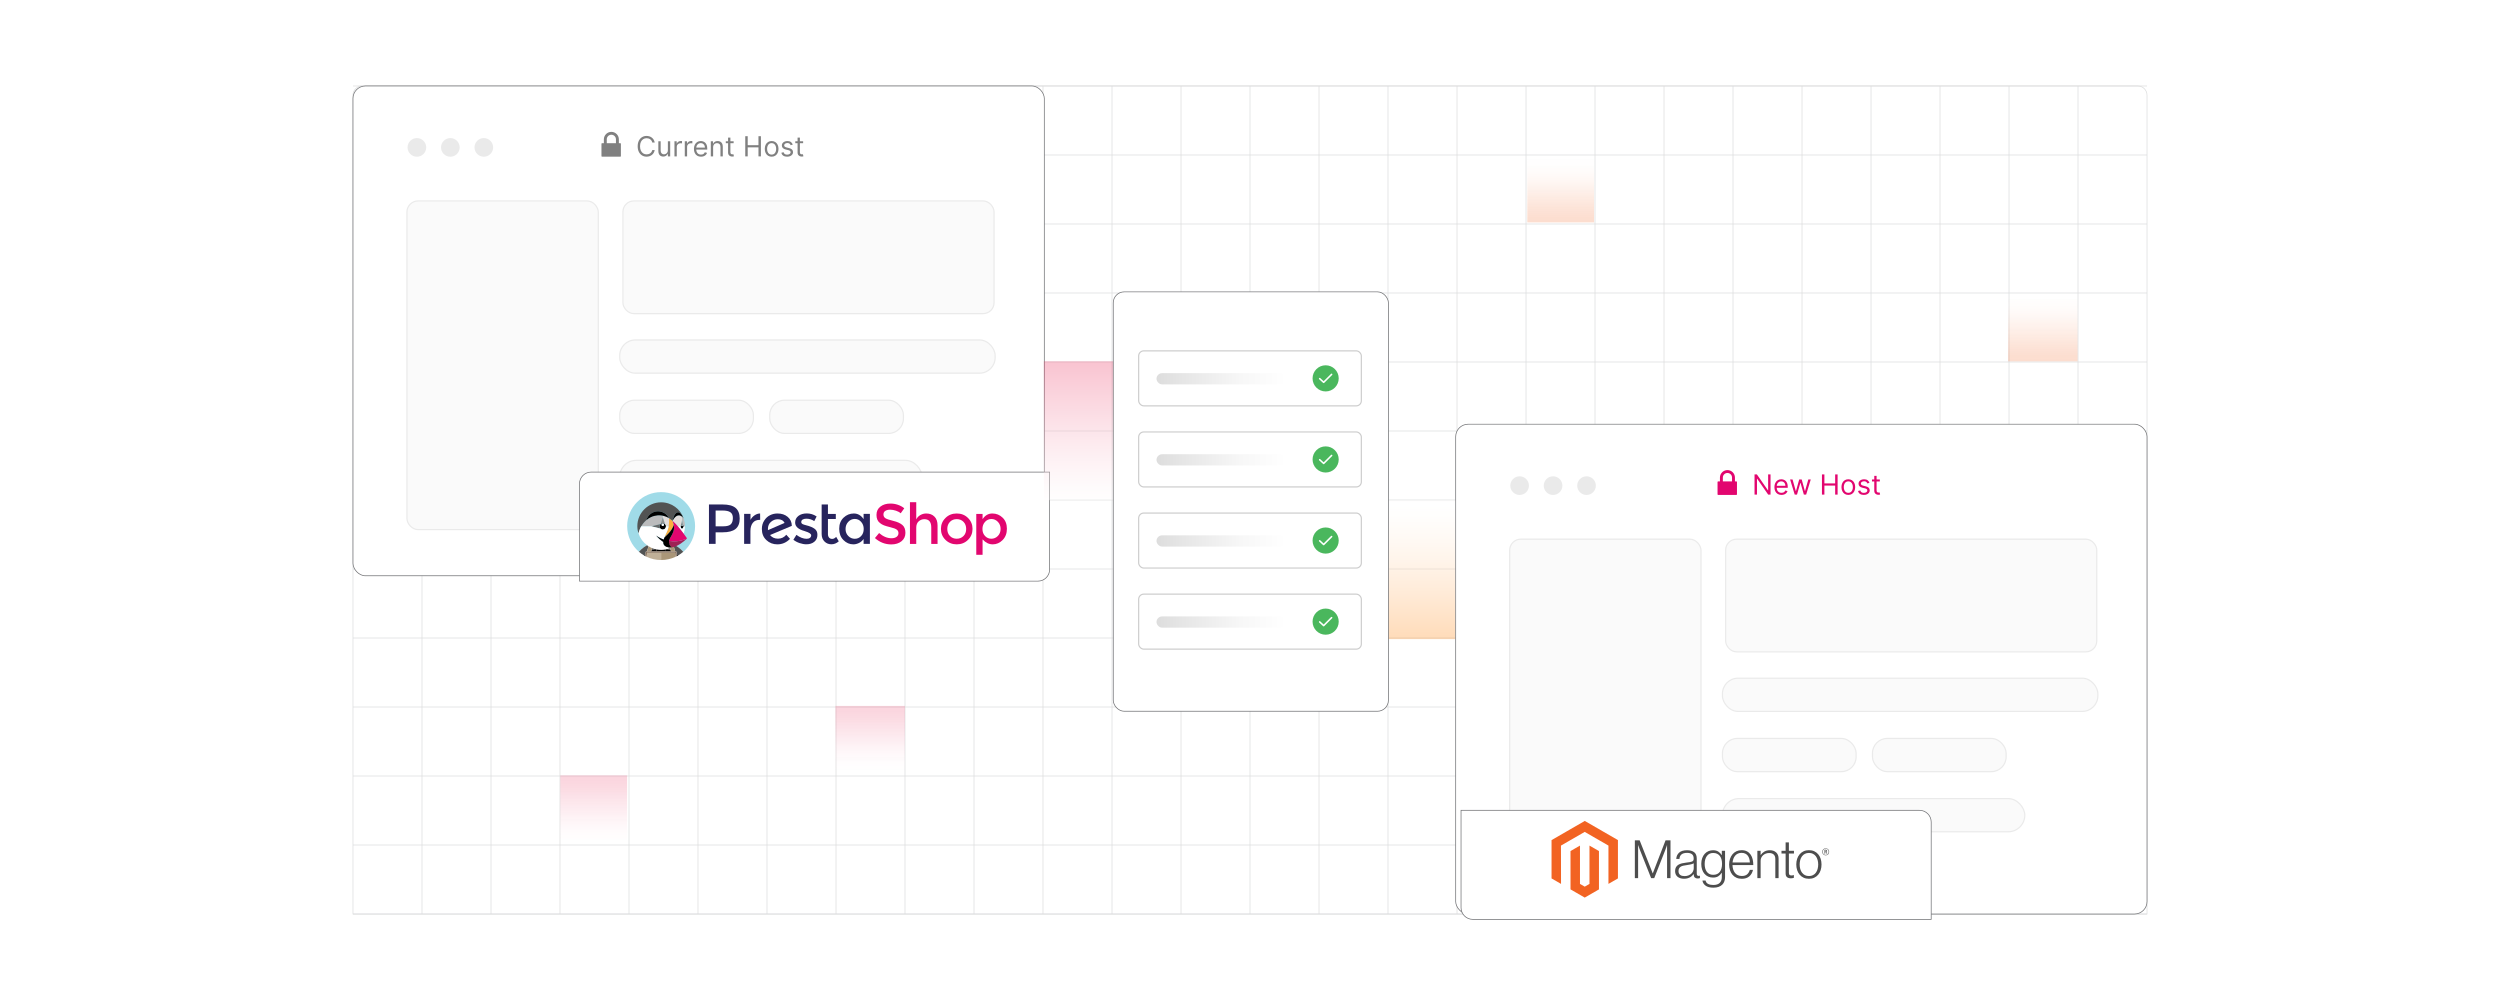 <?xml version="1.0" encoding="UTF-8"?><svg id="Layer_1" xmlns="http://www.w3.org/2000/svg" xmlns:xlink="http://www.w3.org/1999/xlink" viewBox="0 0 1000 400"><defs><filter id="drop-shadow-1" filterUnits="userSpaceOnUse"><feOffset dx="2.137" dy="2.137"/><feGaussianBlur result="blur" stdDeviation="2.137"/><feFlood flood-color="#333" flood-opacity=".07"/><feComposite in2="blur" operator="in"/><feComposite in="SourceGraphic"/></filter><filter id="drop-shadow-2" filterUnits="userSpaceOnUse"><feOffset dx="2.137" dy="2.137"/><feGaussianBlur result="blur-2" stdDeviation="2.137"/><feFlood flood-color="#333" flood-opacity=".07"/><feComposite in2="blur-2" operator="in"/><feComposite in="SourceGraphic"/></filter><linearGradient id="linear-gradient" x1="499.795" y1="255.651" x2="499.795" y2="144.528" gradientUnits="userSpaceOnUse"><stop offset="0" stop-color="#ff8b1b"/><stop offset=".075" stop-color="#ffa34a"/><stop offset=".184" stop-color="#ffc38a"/><stop offset=".284" stop-color="#ffddbc"/><stop offset=".37" stop-color="#ffefe0"/><stop offset=".441" stop-color="#fffaf6"/><stop offset=".485" stop-color="#fff"/><stop offset=".541" stop-color="#fdf3f5"/><stop offset=".641" stop-color="#fad4dd"/><stop offset=".773" stop-color="#f5a2b6"/><stop offset=".931" stop-color="#ee5d81"/><stop offset="1" stop-color="#eb3d68"/></linearGradient><linearGradient id="linear-gradient-2" x1="462.602" y1="151.509" x2="514.227" y2="151.509" gradientUnits="userSpaceOnUse"><stop offset="0" stop-color="#ddd"/><stop offset=".136" stop-color="#e3e3e3"/><stop offset=".652" stop-color="#f7f7f7"/><stop offset="1" stop-color="#fff"/></linearGradient><linearGradient id="linear-gradient-3" y1="183.946" y2="183.946" xlink:href="#linear-gradient-2"/><linearGradient id="linear-gradient-4" y1="216.382" y2="216.382" xlink:href="#linear-gradient-2"/><linearGradient id="linear-gradient-5" y1="248.819" y2="248.819" xlink:href="#linear-gradient-2"/><linearGradient id="linear-gradient-6" x1="237.481" y1="338.993" x2="237.481" y2="310.144" gradientUnits="userSpaceOnUse"><stop offset="0" stop-color="#fff" stop-opacity="0"/><stop offset=".211" stop-color="#f9c6d3" stop-opacity=".291"/><stop offset=".417" stop-color="#f495ac" stop-opacity=".544"/><stop offset=".605" stop-color="#f06f8f" stop-opacity=".741"/><stop offset=".771" stop-color="#ed5379" stop-opacity=".882"/><stop offset=".908" stop-color="#eb436c" stop-opacity=".969"/><stop offset="1" stop-color="#eb3d68"/></linearGradient><linearGradient id="linear-gradient-7" x1="348.07" y1="310.144" x2="348.07" y2="282.363" xlink:href="#linear-gradient-6"/><linearGradient id="linear-gradient-8" x1="624.275" y1="88.966" x2="624.275" y2="62.254" gradientUnits="userSpaceOnUse"><stop offset="0" stop-color="#f26322"/><stop offset=".09" stop-color="#f26728" stop-opacity=".97"/><stop offset=".225" stop-color="#f3743b" stop-opacity=".886"/><stop offset=".387" stop-color="#f58a59" stop-opacity=".748"/><stop offset=".571" stop-color="#f7a883" stop-opacity=".557"/><stop offset=".773" stop-color="#faceba" stop-opacity=".312"/><stop offset=".988" stop-color="#fefcfb" stop-opacity=".018"/><stop offset="1" stop-color="#fff" stop-opacity="0"/></linearGradient><linearGradient id="linear-gradient-9" x1="817.137" y1="144.528" x2="817.137" y2="116.747" xlink:href="#linear-gradient-8"/></defs><rect width="1000" height="400" fill="#fff" stroke-width="0"/><path d="M858.808,38.085v327.522H141.191V38.085c0-2.04,1.653-3.693,3.693-3.693h710.231c2.04,0,3.693,1.653,3.693,3.693Z" fill="none" stroke="#dbdcdd" stroke-miterlimit="10" stroke-width=".285"/><polyline points="858.808 365.608 831.203 365.608 803.61 365.608 776.005 365.608 748.411 365.608 720.806 365.608 693.201 365.608 665.607 365.608 638.002 365.608 610.409 365.608 582.804 365.608 555.199 365.608 527.605 365.608 500 365.608 472.406 365.608 444.801 365.608 417.196 365.608 389.603 365.608 361.998 365.608 334.404 365.608 306.799 365.608 279.194 365.608 251.6 365.608 223.995 365.608 196.402 365.608 168.797 365.608 141.191 365.608" fill="none" stroke="#dbdcdd" stroke-miterlimit="10" stroke-width=".285"/><line x1="141.195" y1="338.003" x2="858.808" y2="338.003" fill="none" stroke="#dbdcdd" stroke-miterlimit="10" stroke-width=".285"/><line x1="141.195" y1="310.403" x2="858.808" y2="310.403" fill="none" stroke="#dbdcdd" stroke-miterlimit="10" stroke-width=".285"/><line x1="141.195" y1="282.802" x2="858.808" y2="282.802" fill="none" stroke="#dbdcdd" stroke-miterlimit="10" stroke-width=".285"/><line x1="141.195" y1="255.202" x2="858.808" y2="255.202" fill="none" stroke="#dbdcdd" stroke-miterlimit="10" stroke-width=".285"/><line x1="141.195" y1="227.601" x2="858.808" y2="227.601" fill="none" stroke="#dbdcdd" stroke-miterlimit="10" stroke-width=".285"/><line x1="141.195" y1="200" x2="858.808" y2="200" fill="none" stroke="#dbdcdd" stroke-miterlimit="10" stroke-width=".285"/><line x1="141.195" y1="172.4" x2="858.808" y2="172.4" fill="none" stroke="#dbdcdd" stroke-miterlimit="10" stroke-width=".285"/><line x1="141.195" y1="144.799" x2="858.808" y2="144.799" fill="none" stroke="#dbdcdd" stroke-miterlimit="10" stroke-width=".285"/><line x1="141.195" y1="117.199" x2="858.808" y2="117.199" fill="none" stroke="#dbdcdd" stroke-miterlimit="10" stroke-width=".285"/><line x1="141.195" y1="89.598" x2="858.808" y2="89.598" fill="none" stroke="#dbdcdd" stroke-miterlimit="10" stroke-width=".285"/><line x1="141.195" y1="61.998" x2="858.808" y2="61.998" fill="none" stroke="#dbdcdd" stroke-miterlimit="10" stroke-width=".285"/><polyline points="858.808 34.393 831.203 34.393 803.61 34.393 776.005 34.393 748.411 34.393 720.806 34.393 693.201 34.393 665.607 34.393 638.002 34.393 610.409 34.393 582.804 34.393 555.199 34.393 527.605 34.393 500 34.393 472.406 34.393 444.801 34.393 417.196 34.393 389.603 34.393 361.998 34.393 334.404 34.393 306.799 34.393 279.194 34.393 251.6 34.393 223.995 34.393 196.402 34.393 168.797 34.393 141.191 34.393" fill="none" stroke="#dbdcdd" stroke-miterlimit="10" stroke-width=".285"/><polyline points="831.203 34.393 831.203 61.998 831.203 89.603 831.203 117.196 831.203 144.801 831.203 172.395 831.203 200 831.203 227.605 831.203 255.199 831.203 282.804 831.203 310.397 831.203 338.002 831.203 365.608" fill="none" stroke="#dbdcdd" stroke-miterlimit="10" stroke-width=".285"/><polyline points="803.61 34.393 803.61 61.998 803.61 89.603 803.61 117.196 803.61 144.801 803.61 172.395 803.61 200 803.61 227.605 803.61 255.199 803.61 282.804 803.61 310.397 803.61 338.002 803.61 365.608" fill="none" stroke="#dbdcdd" stroke-miterlimit="10" stroke-width=".285"/><polyline points="776.005 34.393 776.005 61.998 776.005 89.603 776.005 117.196 776.005 144.801 776.005 172.395 776.005 200 776.005 227.605 776.005 255.199 776.005 282.804 776.005 310.397 776.005 338.002 776.005 365.608" fill="none" stroke="#dbdcdd" stroke-miterlimit="10" stroke-width=".285"/><polyline points="748.411 34.393 748.411 61.998 748.411 89.603 748.411 117.196 748.411 144.801 748.411 172.395 748.411 200 748.411 227.605 748.411 255.199 748.411 282.804 748.411 310.397 748.411 338.002 748.411 365.608" fill="none" stroke="#dbdcdd" stroke-miterlimit="10" stroke-width=".285"/><polyline points="720.806 34.393 720.806 61.998 720.806 89.603 720.806 117.196 720.806 144.801 720.806 172.395 720.806 200 720.806 227.605 720.806 255.199 720.806 282.804 720.806 310.397 720.806 338.002 720.806 365.608" fill="none" stroke="#dbdcdd" stroke-miterlimit="10" stroke-width=".285"/><polyline points="693.201 34.393 693.201 61.998 693.201 89.603 693.201 117.196 693.201 144.801 693.201 172.395 693.201 200 693.201 227.605 693.201 255.199 693.201 282.804 693.201 310.397 693.201 338.002 693.201 365.608" fill="none" stroke="#dbdcdd" stroke-miterlimit="10" stroke-width=".285"/><polyline points="665.607 34.393 665.607 61.998 665.607 89.603 665.607 117.196 665.607 144.801 665.607 172.395 665.607 200 665.607 227.605 665.607 255.199 665.607 282.804 665.607 310.397 665.607 338.002 665.607 365.608" fill="none" stroke="#dbdcdd" stroke-miterlimit="10" stroke-width=".285"/><polyline points="638.002 34.393 638.002 61.998 638.002 89.603 638.002 117.196 638.002 144.801 638.002 172.395 638.002 200 638.002 227.605 638.002 255.199 638.002 282.804 638.002 310.397 638.002 338.002 638.002 365.608" fill="none" stroke="#dbdcdd" stroke-miterlimit="10" stroke-width=".285"/><polyline points="610.409 34.393 610.409 61.998 610.409 89.603 610.409 117.196 610.409 144.801 610.409 172.395 610.409 200 610.409 227.605 610.409 255.199 610.409 282.804 610.409 310.397 610.409 338.002 610.409 365.608" fill="none" stroke="#dbdcdd" stroke-miterlimit="10" stroke-width=".285"/><polyline points="582.804 34.393 582.804 61.998 582.804 89.603 582.804 117.196 582.804 144.801 582.804 172.395 582.804 200 582.804 227.605 582.804 255.199 582.804 282.804 582.804 310.397 582.804 338.002 582.804 365.608" fill="none" stroke="#dbdcdd" stroke-miterlimit="10" stroke-width=".285"/><polyline points="555.199 34.393 555.199 61.998 555.199 89.603 555.199 117.196 555.199 144.801 555.199 172.395 555.199 200 555.199 227.605 555.199 255.199 555.199 282.804 555.199 310.397 555.199 338.002 555.199 365.608" fill="none" stroke="#dbdcdd" stroke-miterlimit="10" stroke-width=".285"/><polyline points="527.605 34.393 527.605 61.998 527.605 89.603 527.605 117.196 527.605 144.801 527.605 172.395 527.605 200 527.605 227.605 527.605 255.199 527.605 282.804 527.605 310.397 527.605 338.002 527.605 365.608" fill="none" stroke="#dbdcdd" stroke-miterlimit="10" stroke-width=".285"/><polyline points="500 34.393 500 61.998 500 89.603 500 117.196 500 144.801 500 172.395 500 200 500 227.605 500 255.199 500 282.804 500 310.397 500 338.002 500 365.608" fill="none" stroke="#dbdcdd" stroke-miterlimit="10" stroke-width=".285"/><polyline points="472.406 34.393 472.406 61.998 472.406 89.603 472.406 117.196 472.406 144.801 472.406 172.395 472.406 200 472.406 227.605 472.406 255.199 472.406 282.804 472.406 310.397 472.406 338.002 472.406 365.608" fill="none" stroke="#dbdcdd" stroke-miterlimit="10" stroke-width=".285"/><polyline points="444.801 34.393 444.801 61.998 444.801 89.603 444.801 117.196 444.801 144.801 444.801 172.395 444.801 200 444.801 227.605 444.801 255.199 444.801 282.804 444.801 310.397 444.801 338.002 444.801 365.608" fill="none" stroke="#dbdcdd" stroke-miterlimit="10" stroke-width=".285"/><polyline points="417.196 34.393 417.196 61.998 417.196 89.603 417.196 117.196 417.196 144.801 417.196 172.395 417.196 200 417.196 227.605 417.196 255.199 417.196 282.804 417.196 310.397 417.196 338.002 417.196 365.608" fill="none" stroke="#dbdcdd" stroke-miterlimit="10" stroke-width=".285"/><polyline points="389.603 34.393 389.603 61.998 389.603 89.603 389.603 117.196 389.603 144.801 389.603 172.395 389.603 200 389.603 227.605 389.603 255.199 389.603 282.804 389.603 310.397 389.603 338.002 389.603 365.608" fill="none" stroke="#dbdcdd" stroke-miterlimit="10" stroke-width=".285"/><polyline points="361.998 34.393 361.998 61.998 361.998 89.603 361.998 117.196 361.998 144.801 361.998 172.395 361.998 200 361.998 227.605 361.998 255.199 361.998 282.804 361.998 310.397 361.998 338.002 361.998 365.608" fill="none" stroke="#dbdcdd" stroke-miterlimit="10" stroke-width=".285"/><polyline points="334.404 365.608 334.404 338.002 334.404 310.397 334.404 282.804 334.404 255.199 334.404 227.605 334.404 200 334.404 172.395 334.404 144.801 334.404 117.196 334.404 89.603 334.404 61.998 334.404 34.393" fill="none" stroke="#dbdcdd" stroke-miterlimit="10" stroke-width=".285"/><polyline points="306.799 34.393 306.799 61.998 306.799 89.603 306.799 117.196 306.799 144.801 306.799 172.395 306.799 200 306.799 227.605 306.799 255.199 306.799 282.804 306.799 310.397 306.799 338.002 306.799 365.608" fill="none" stroke="#dbdcdd" stroke-miterlimit="10" stroke-width=".285"/><polyline points="279.194 365.608 279.194 338.002 279.194 310.397 279.194 282.804 279.194 255.199 279.194 227.605 279.194 200 279.194 172.395 279.194 144.801 279.194 117.196 279.194 89.603 279.194 61.998 279.194 34.393" fill="none" stroke="#dbdcdd" stroke-miterlimit="10" stroke-width=".285"/><polyline points="251.6 34.393 251.6 61.998 251.6 89.603 251.6 117.196 251.6 144.801 251.6 172.395 251.6 200 251.6 227.605 251.6 255.199 251.6 282.804 251.6 310.397 251.6 338.002 251.6 365.608" fill="none" stroke="#dbdcdd" stroke-miterlimit="10" stroke-width=".285"/><polyline points="223.995 365.608 223.995 338.002 223.995 310.397 223.995 282.804 223.995 255.199 223.995 227.605 223.995 200 223.995 172.395 223.995 144.801 223.995 117.196 223.995 89.603 223.995 61.998 223.995 34.393" fill="none" stroke="#dbdcdd" stroke-miterlimit="10" stroke-width=".285"/><polyline points="196.402 365.608 196.402 338.002 196.402 310.397 196.402 282.804 196.402 255.199 196.402 227.605 196.402 200 196.402 172.395 196.402 144.801 196.402 117.196 196.402 89.603 196.402 61.998 196.402 34.393" fill="none" stroke="#dbdcdd" stroke-miterlimit="10" stroke-width=".285"/><polyline points="168.797 365.608 168.797 338.002 168.797 310.397 168.797 282.804 168.797 255.199 168.797 227.605 168.797 200 168.797 172.395 168.797 144.801 168.797 117.196 168.797 89.603 168.797 61.998 168.797 34.393" fill="none" stroke="#dbdcdd" stroke-miterlimit="10" stroke-width=".285"/><rect x="141.191" y="34.392" width="276.529" height="195.923" rx="4.982" ry="4.982" fill="#fff" stroke="#6d6e71" stroke-miterlimit="10" stroke-width=".285"/><circle cx="166.754" cy="58.961" r="3.73" fill="#eaeaea" stroke-width="0"/><circle cx="180.139" cy="58.961" r="3.73" fill="#eaeaea" stroke-width="0"/><circle cx="193.525" cy="58.961" r="3.73" fill="#eaeaea" stroke-width="0"/><rect x="162.776" y="80.374" width="76.535" height="131.472" rx="4.461" ry="4.461" fill="#fafafa" stroke="#eaeaea" stroke-miterlimit="10" stroke-width=".487"/><rect x="249.172" y="80.374" width="148.444" height="45.076" rx="4.368" ry="4.368" fill="#fafafa" stroke="#eaeaea" stroke-miterlimit="10" stroke-width=".487"/><rect x="247.892" y="135.988" width="150.162" height="13.281" rx="6.22" ry="6.22" fill="#fafafa" stroke="#eaeaea" stroke-miterlimit="10" stroke-width=".487"/><rect x="247.892" y="160.085" width="53.469" height="13.281" rx="5.923" ry="5.923" fill="#fafafa" stroke="#eaeaea" stroke-miterlimit="10" stroke-width=".487"/><rect x="307.898" y="160.085" width="53.469" height="13.281" rx="5.923" ry="5.923" fill="#fafafa" stroke="#eaeaea" stroke-miterlimit="10" stroke-width=".487"/><rect x="247.892" y="184.142" width="120.938" height="13.281" rx="6.64" ry="6.64" fill="#fafafa" stroke="#eaeaea" stroke-miterlimit="10" stroke-width=".487"/><path d="M248.123,57.273h-.577v-1.53c0-.825-.338-1.576-.881-2.119l-.001-.001c-.543-.543-1.294-.881-2.118-.881-.826,0-1.577.338-2.12.881v.001c-.543.543-.881,1.294-.881,2.119v1.53h-.724c-.129,0-.234.105-.234.234v4.936c0,.129.105.234.234.234h7.303c.129,0,.234-.105.234-.234v-4.936c0-.129-.105-.234-.234-.234ZM246.38,57.273h-3.67v-1.547c0-.504.206-.964.538-1.296.333-.332.792-.538,1.297-.538.504,0,.963.206,1.295.538h.001c.332.332.538.791.538,1.296v1.547Z" fill="gray" fill-rule="evenodd" stroke-width="0"/><path d="M261.881,57.001h-.978c-.058-.281-.158-.528-.302-.741-.143-.213-.316-.393-.52-.538-.204-.146-.429-.256-.676-.329-.247-.074-.505-.11-.773-.11-.489,0-.931.123-1.326.37-.396.247-.71.611-.942,1.092-.233.481-.349,1.071-.349,1.77s.116,1.289.349,1.77c.232.48.546.845.942,1.092.396.247.837.37,1.326.37.268,0,.526-.036.773-.11.247-.073.472-.183.676-.329.204-.145.377-.325.52-.54.144-.214.244-.46.302-.739h.978c-.074.413-.208.782-.402,1.108-.194.325-.436.603-.726.829-.289.228-.613.4-.972.519s-.742.178-1.149.178c-.689,0-1.301-.168-1.837-.505-.536-.336-.958-.815-1.266-1.435s-.461-1.356-.461-2.208.154-1.587.461-2.208c.308-.62.73-1.099,1.266-1.435.536-.337,1.148-.505,1.837-.505.408,0,.79.06,1.149.178s.683.291.972.519c.289.227.531.503.726.827.194.325.329.695.402,1.11Z" fill="gray" stroke-width="0"/><path d="M267.148,60.076v-3.58h.93v6.056h-.93v-1.025h-.063c-.142.308-.363.568-.663.783-.3.214-.678.321-1.135.321-.378,0-.715-.084-1.009-.251-.294-.166-.526-.419-.694-.757-.169-.338-.252-.764-.252-1.279v-3.848h.931v3.785c0,.441.124.793.373,1.057.248.263.565.394.952.394.231,0,.467-.059.708-.177.24-.118.443-.3.607-.544.164-.245.247-.557.247-.935Z" fill="gray" stroke-width="0"/><path d="M269.781,62.551v-6.056h.899v.915h.063c.11-.3.31-.543.599-.73s.615-.28.978-.28c.068,0,.154.002.256.004.102.003.18.007.232.012v.946c-.032-.008-.103-.021-.215-.037-.112-.018-.23-.025-.353-.025-.294,0-.557.06-.787.183-.23.123-.411.291-.544.505s-.199.458-.199.731v3.832h-.931Z" fill="gray" stroke-width="0"/><path d="M273.913,62.551v-6.056h.899v.915h.063c.11-.3.31-.543.599-.73s.615-.28.978-.28c.068,0,.154.002.256.004.102.003.18.007.232.012v.946c-.032-.008-.103-.021-.215-.037-.112-.018-.23-.025-.353-.025-.294,0-.557.06-.787.183-.23.123-.411.291-.544.505s-.199.458-.199.731v3.832h-.931Z" fill="gray" stroke-width="0"/><path d="M280.394,62.677c-.584,0-1.086-.129-1.508-.388-.422-.26-.746-.622-.974-1.089-.228-.466-.341-1.01-.341-1.63s.113-1.168.341-1.642c.228-.475.545-.846.954-1.112s.886-.4,1.433-.4c.315,0,.627.053.935.158.307.104.587.275.839.511.252.235.454.546.604.932.149.387.225.862.225,1.428v.395h-4.668v-.805h3.722c0-.342-.068-.646-.203-.915-.135-.268-.327-.479-.576-.635-.248-.154-.54-.232-.877-.232-.371,0-.69.092-.96.274s-.477.42-.621.711c-.144.292-.217.606-.217.939v.536c0,.458.08.845.239,1.161.159.317.38.558.664.722s.614.246.99.246c.244,0,.466-.034.664-.104.199-.069.37-.175.515-.315s.256-.315.335-.526l.899.253c-.095.305-.253.572-.477.802-.223.231-.499.409-.828.536-.329.128-.698.191-1.108.191Z" fill="gray" stroke-width="0"/><path d="M285.251,58.909v3.643h-.931v-6.056h.899v.946h.079c.142-.308.357-.556.647-.743.289-.188.662-.282,1.12-.282.41,0,.769.084,1.076.251s.546.419.717.757.256.764.256,1.279v3.848h-.93v-3.785c0-.476-.123-.847-.371-1.113s-.586-.4-1.017-.4c-.297,0-.562.065-.794.193-.233.129-.416.316-.55.564-.134.247-.201.547-.201.899Z" fill="gray" stroke-width="0"/><path d="M293.451,56.496v.788h-3.138v-.788h3.138ZM291.228,55.044h.93v5.772c0,.263.039.459.116.589.078.13.178.217.3.261.122.043.252.065.388.065.102,0,.186-.006.252-.018s.118-.021.158-.029l.19.836c-.064.023-.151.048-.264.072-.113.025-.256.038-.43.038-.263,0-.52-.057-.771-.17s-.459-.285-.623-.517c-.164-.231-.246-.522-.246-.875v-6.024Z" fill="gray" stroke-width="0"/><path d="M298.103,62.551v-8.074h.978v3.596h4.305v-3.596h.978v8.074h-.978v-3.611h-4.305v3.611h-.978Z" fill="gray" stroke-width="0"/><path d="M308.653,62.677c-.546,0-1.025-.13-1.437-.39-.411-.261-.732-.625-.962-1.093s-.345-1.015-.345-1.64c0-.631.115-1.182.345-1.652.23-.47.551-.836.962-1.096.412-.26.891-.391,1.437-.391.547,0,1.026.131,1.437.391.412.26.732.626.962,1.096.23.471.345,1.022.345,1.652,0,.625-.115,1.172-.345,1.64s-.55.832-.962,1.093c-.411.26-.89.39-1.437.39ZM308.653,61.841c.415,0,.757-.106,1.025-.319.268-.213.466-.492.595-.84.128-.347.193-.723.193-1.127,0-.405-.065-.782-.193-1.132-.129-.35-.327-.632-.595-.848-.269-.215-.61-.323-1.025-.323-.415,0-.757.108-1.025.323-.268.216-.467.498-.595.848-.129.35-.193.727-.193,1.132,0,.404.065.78.193,1.127.128.348.327.627.595.84s.61.319,1.025.319Z" fill="gray" stroke-width="0"/><path d="M317.106,57.852l-.836.236c-.053-.14-.129-.275-.231-.408-.102-.133-.239-.242-.412-.329s-.396-.13-.666-.13c-.371,0-.679.085-.924.254-.246.17-.369.385-.369.644,0,.231.084.414.252.548.168.135.431.246.789.336l.898.221c.541.131.945.332,1.21.601.266.27.398.616.398,1.039,0,.347-.1.657-.298.931s-.475.488-.83.646c-.355.157-.768.236-1.238.236-.618,0-1.129-.134-1.534-.402-.405-.268-.661-.659-.769-1.175l.883-.221c.084.326.244.57.479.733.235.163.543.244.924.244.434,0,.779-.092,1.035-.277.256-.185.385-.408.385-.668,0-.211-.074-.388-.221-.53-.147-.144-.373-.251-.678-.321l-1.009-.237c-.555-.131-.961-.335-1.22-.612s-.388-.625-.388-1.043c0-.342.096-.644.29-.907s.458-.469.792-.619c.335-.149.715-.225,1.141-.225.6,0,1.07.132,1.414.395.343.263.587.609.731,1.041Z" fill="gray" stroke-width="0"/><path d="M321.253,56.496v.788h-3.138v-.788h3.138ZM319.03,55.044h.93v5.772c0,.263.039.459.116.589.078.13.178.217.3.261.122.043.252.065.388.065.102,0,.186-.006.252-.018s.118-.021.158-.029l.19.836c-.064.023-.151.048-.264.072-.113.025-.256.038-.43.038-.263,0-.52-.057-.771-.17s-.459-.285-.623-.517c-.164-.231-.246-.522-.246-.875v-6.024Z" fill="gray" stroke-width="0"/><g filter="url(#drop-shadow-1)"><path d="M234.34,186.697h183.38v38.938c0,2.585-2.096,4.681-4.681,4.681h-183.38v-38.938c0-2.585,2.096-4.681,4.681-4.681Z" fill="#fff" stroke="#6d6e71" stroke-miterlimit="10" stroke-width=".285"/><path d="M305.052,209.915c-.024-.097-.024-.242-.024-.436,0-1.235.411-2.203,1.235-2.881.823-.702,1.719-1.041,2.711-1.041,1.307,0,2.227.484,2.736,1.477l-6.657,2.881ZM314.59,208.172c-.024-1.452-.557-2.639-1.646-3.558-1.089-.92-2.445-1.356-4.091-1.356-1.041,0-2.034.218-2.953.678-.944.46-1.719,1.162-2.348,2.155-.629.968-.944,2.082-.944,3.365,0,1.84.605,3.341,1.816,4.454,1.21,1.138,2.687,1.694,4.382,1.694,1.937,0,3.631-.726,5.059-2.203l-1.477-1.646c-.872,1.041-1.985,1.573-3.317,1.573-1.356,0-2.421-.484-3.195-1.452l8.739-3.68-.024-.024Z" fill="#27245d" stroke-width="0"/><path d="M299.702,203.984c-.702.484-1.259,1.089-1.646,1.84v-2.421h-2.542v12.007h2.518v-5.132c0-1.356.315-2.469.944-3.268.629-.823,1.573-1.21,2.808-1.21h.145l-.024-2.542c-.75,0-1.501.242-2.203.726" fill="#27245d" stroke-width="0"/><path d="M323.619,209.31c-.411-.266-.775-.484-1.138-.629s-.726-.29-1.089-.411c-.387-.121-.799-.242-1.307-.363-.484-.121-.872-.242-1.138-.387-.387-.17-.581-.46-.581-.847,0-.436.194-.775.557-.993.387-.218.872-.339,1.477-.339,1.138,0,2.203.315,3.171.968l.944-1.864c-1.235-.823-2.542-1.21-3.922-1.21s-2.518.339-3.365.993c-.872.678-1.307,1.549-1.307,2.663,0,1.573,1.259,2.711,3.752,3.389.048.024.145.048.266.097,1.598.484,2.397,1.017,2.397,1.622,0,.411-.17.75-.484.993-.339.266-.775.387-1.356.387-1.307,0-2.663-.533-4.067-1.573l-1.21,1.961c.726.581,1.549,1.017,2.493,1.331.944.315,1.84.484,2.711.484,1.283,0,2.348-.339,3.171-1.017.823-.678,1.235-1.598,1.235-2.736.024-1.138-.387-1.961-1.21-2.518" fill="#27245d" stroke-width="0"/><path d="M290.212,207.543c-.533.557-1.549.847-3.002.847h-3.099v-6.318h2.711c1.452,0,2.493.218,3.171.678s1.017,1.21,1.017,2.3c0,1.114-.266,1.937-.799,2.493M292.101,201.031c-1.089-.92-2.832-1.38-5.229-1.38h-5.423v15.759h2.663v-4.624h2.808c2.324,0,4.043-.436,5.156-1.331,1.114-.896,1.67-2.276,1.67-4.188,0-1.888-.557-3.317-1.646-4.236" fill="#27245d" stroke-width="0"/><path d="M330.76,213.425c-.533,0-.968-.17-1.259-.508s-.46-.799-.46-1.356v-6.1h3.147v-2.034h-3.147v-3.776h-2.518v11.813c0,1.259.387,2.276,1.138,3.002.75.75,1.67,1.114,2.76,1.114,1.065,0,2.058-.387,2.953-1.186l-1.041-1.791c-.508.557-1.041.823-1.573.823" fill="#27245d" stroke-width="0"/><path d="M342.308,212.288c-.702.726-1.525,1.089-2.518,1.089s-1.864-.363-2.59-1.089-1.114-1.646-1.114-2.808.363-2.106,1.089-2.881c.726-.775,1.573-1.162,2.59-1.162s1.864.387,2.542,1.162c.702.775,1.041,1.719,1.041,2.857,0,1.162-.339,2.106-1.041,2.832M343.3,205.51c-1.017-1.501-2.324-2.251-3.897-2.251s-2.953.557-4.115,1.67-1.743,2.59-1.743,4.454.557,3.365,1.694,4.503,2.445,1.719,3.97,1.719c.75,0,1.501-.194,2.251-.557s1.356-.896,1.84-1.598v1.961h2.518v-12.007h-2.518v2.106Z" fill="#27245d" stroke-width="0"/><path d="M383.267,212.264c-.726.726-1.622,1.089-2.711,1.089s-2.009-.363-2.711-1.089c-.726-.726-1.065-1.67-1.065-2.832s.363-2.106,1.065-2.832,1.622-1.089,2.711-1.089,2.009.363,2.711,1.089c.702.726,1.065,1.67,1.065,2.832s-.339,2.106-1.065,2.832M380.556,203.258c-1.816,0-3.317.605-4.503,1.791-1.21,1.186-1.816,2.663-1.816,4.382s.605,3.195,1.816,4.382,2.711,1.791,4.503,1.791,3.317-.605,4.503-1.791c1.21-1.186,1.816-2.663,1.816-4.382s-.605-3.195-1.816-4.382c-1.21-1.21-2.711-1.791-4.503-1.791" fill="#e2066f" stroke-width="0"/><path d="M396.993,212.264c-.726.726-1.598,1.089-2.59,1.089s-1.84-.363-2.518-1.089c-.702-.726-1.041-1.67-1.041-2.808s.339-2.082,1.041-2.857c.702-.75,1.549-1.138,2.542-1.138,1.017,0,1.864.387,2.59,1.138s1.089,1.719,1.089,2.857c-.024,1.162-.387,2.082-1.114,2.808M398.905,204.929c-1.138-1.114-2.518-1.67-4.115-1.67s-2.905.75-3.897,2.276v-2.106h-2.518v16.364h2.518v-6.173c1.21,1.331,2.566,1.985,4.067,1.985s2.832-.581,3.97-1.743c1.138-1.162,1.694-2.663,1.694-4.503s-.581-3.341-1.719-4.43" fill="#e2066f" stroke-width="0"/><path d="M368.355,203.258c-.847,0-1.622.218-2.348.629s-1.283.993-1.646,1.743v-6.899h-2.518v16.703h2.518v-6.488c0-1.114.315-1.961.968-2.542s1.404-.872,2.276-.872c1.84,0,2.76,1.114,2.76,3.317v6.585h2.518v-7.359c0-1.573-.411-2.76-1.259-3.583-.823-.823-1.912-1.235-3.268-1.235" fill="#e2066f" stroke-width="0"/><path d="M358.817,207.858c-.823-.702-2.034-1.259-3.655-1.646-1.622-.387-2.663-.75-3.171-1.089-.484-.339-.75-.823-.75-1.477,0-.629.242-1.114.75-1.428.484-.315,1.138-.484,1.912-.484s1.549.145,2.348.411c.799.266,1.428.605,1.888,1.041l1.428-2.009c-.726-.605-1.573-1.065-2.566-1.404s-1.985-.484-3.002-.484c-1.573,0-2.881.387-3.946,1.186s-1.598,1.912-1.598,3.365.46,2.542,1.404,3.244c.46.387.993.678,1.598.92s1.477.484,2.639.775c1.162.266,1.961.581,2.445.92s.702.823.702,1.428-.242,1.089-.75,1.477c-.508.363-1.186.557-2.034.557-1.719,0-3.365-.702-4.963-2.082l-1.67,2.009c1.912,1.694,4.091,2.542,6.56,2.542,1.694,0,3.05-.436,4.091-1.283s1.549-1.961,1.549-3.341-.387-2.445-1.21-3.147" fill="#e2066f" stroke-width="0"/><path d="M257.529,215.556c.217-.1.434-.181.66-.271.253-.09.506-.181.76-.262.317-.1.642-.181.968-.253.443-.09.886-.163,1.329-.208-.253.787-.525,1.574-.832,2.352.009.154.018.298.027.452.606-.118,1.23-.181,1.872-.181s1.266.063,1.872.181c0-.154.009-.307.027-.452-.298-.778-.579-1.565-.832-2.352.443.045.895.108,1.329.208.326.072.642.154.968.253.253.081.506.163.76.262.226.081.443.172.66.271,1.538.687,2.939,1.7,4.088,3.021,2.885-2.487,4.712-6.168,4.712-10.284,0-7.498-6.078-13.585-13.585-13.585-7.498,0-13.585,6.078-13.585,13.585,0,4.106,1.827,7.787,4.712,10.284,1.149-1.321,2.551-2.333,4.088-3.021Z" fill="#a0dbe8" stroke-width="0"/><path d="M258.424,218.016c.633-.28,1.312-.497,2.008-.633,0-.154-.009-.307-.027-.452.298-.778.579-1.565.832-2.352-.443.045-.895.108-1.329.208-.326.072-.642.154-.968.253-.253.081-.506.163-.76.262l.986.244-.742,2.469Z" fill="#525353" stroke-width="0"/><path d="M256.091,219.472c.027-.253.036-.506.036-.769,0-.154.127-.28.28-.28h.244l.868-2.876c-1.538.687-2.939,1.7-4.088,3.021.633.552,1.321,1.04,2.044,1.465.208-.19.407-.38.615-.561Z" fill="#525353" stroke-width="0"/><path d="M267.089,215.556l.868,2.876h.244c.154,0,.28.127.28.28,0,.262.018.515.036.769.208.181.416.362.606.561.733-.425,1.411-.913,2.044-1.465-1.14-1.321-2.542-2.333-4.079-3.021Z" fill="#525353" stroke-width="0"/><path d="M265.433,215.529l.986-.244c-.253-.09-.506-.181-.76-.262-.317-.1-.642-.181-.968-.253-.443-.09-.886-.163-1.329-.208.253.787.525,1.574.832,2.352-.009.154-.018.298-.027.452.706.136,1.375.353,2.008.633l-.742-2.469Z" fill="#525353" stroke-width="0"/><path d="M262.304,218.432h1.917c-.036-.353-.054-.706-.045-1.049-.606-.118-1.23-.181-1.872-.181s-1.266.063-1.872.181c.009.353-.009.696-.045,1.049h1.917Z" stroke-width="0"/><path d="M255.484,220.033c.154.09.317.181.479.271.054-.271.1-.552.127-.832-.208.181-.407.371-.606.561Z" stroke-width="0"/><path d="M258.297,218.432h2.098c.036-.353.054-.706.045-1.049-.706.136-1.375.353-2.008.633l-.136.416Z" stroke-width="0"/><path d="M268.527,219.472c.027.28.072.561.127.832.163-.081.317-.172.479-.271-.199-.19-.398-.38-.606-.561Z" stroke-width="0"/><path d="M266.32,218.432l-.127-.416c-.633-.28-1.312-.497-2.008-.633-.009.353.009.696.045,1.049h2.089Z" stroke-width="0"/><path d="M258.297,218.432l.127-.416.751-2.487-.986-.244c-.226.081-.443.172-.66.271l-.868,2.876h1.637Z" fill="#aa9678" stroke-width="0"/><path d="M266.193,218.016l.127.416h1.637l-.868-2.876c-.217-.1-.434-.181-.66-.271l-.986.244.751,2.487Z" fill="#aa9678" stroke-width="0"/><path d="M256.687,219.011c.009-.009.018-.009.027-.018h-.027v.018Z" fill="#c0b098" stroke-width="0"/><path d="M262.304,218.993h-5.59c-.009.009-.018.009-.027.018-.018.534-.09,1.049-.208,1.556,1.764.841,3.735,1.312,5.825,1.312v-2.885h0Z" fill="#c0b098" stroke-width="0"/><path d="M267.93,218.993h-.027c.009.009.018.009.027.018v-.018Z" fill="#aa9678" stroke-width="0"/><path d="M267.903,218.993h-5.599v2.885c2.08,0,4.061-.47,5.825-1.312-.118-.506-.19-1.031-.208-1.556,0-.009-.009-.018-.018-.018Z" fill="#aa9678" stroke-width="0"/><path d="M268.527,219.472c-.027-.253-.036-.506-.036-.769,0-.154-.127-.28-.28-.28h-11.812c-.154,0-.28.127-.28.28,0,.262-.018.515-.036.769-.027.28-.072.561-.127.832.172.09.344.181.515.262.118-.506.19-1.031.208-1.556v-.018h11.242v.018c.018.534.09,1.049.208,1.556.172-.081.344-.172.515-.262-.054-.271-.09-.552-.118-.832Z" fill="#8b7460" stroke-width="0"/><path d="M266.881,206.231h0c.172.488.362.986.461,1.492,0,.036-.009.072-.009.108-.009.054-.018.1-.027.145.018-.063.027-.145.045-.235-.1-.515-.298-1.013-.47-1.51h0Z" fill="none" stroke-width="0"/><path d="M270.833,209.306c-.009,0-.018.009-.027.009.009-.009.018-.009.027-.009Z" fill="none" stroke-width="0"/><path d="M270.923,209.234c-.009.009-.018.018-.027.027.009-.009.018-.018.027-.027Z" fill="none" stroke-width="0"/><path d="M266.474,205.879c-.317-.262-.642-.506-.986-.715h0c.344.208.669.443.986.715Z" fill="none" stroke-width="0"/><path d="M270.191,209.849c.009.009.018.027.027.036,0-.018-.018-.027-.027-.036Z" fill="none" stroke-width="0"/><path d="M267.297,208.004c-.009.045-.018.081-.027.108.009-.036.018-.072.027-.108Z" fill="none" stroke-width="0"/><path d="M265.967,212.96c-.208.344-.344.678-.416.986.072-.317.208-.642.416-.986.072-.118.136-.226.199-.335-.063.1-.127.217-.199.335q0-.009,0,0Z" fill="none" stroke-width="0"/><path d="M266.881,206.231c.009-.027.027-.045.036-.072h0c-.018.027-.027.045-.036.072.081.072.163.145.244.217-.081-.072-.163-.145-.244-.217Z" fill="none" stroke-width="0"/><path d="M264.999,204.884c-.018-.009-.036-.018-.045-.027.018.009.027.018.045.027Z" fill="none" stroke-width="0"/><path d="M265.072,204.92c-.018-.009-.036-.027-.054-.036.009.018.036.027.054.036Z" fill="none" stroke-width="0"/><path d="M270.752,210.564c.018.018.036.045.054.063-.018-.018-.036-.045-.054-.063Z" fill="none" stroke-width="0"/><path d="M265.515,206.439c0,.145-.009.289-.018.425.009-.136.018-.28.018-.425Z" fill="none" stroke-width="0"/><path d="M265.461,205.146c-.045-.027-.181-.1-.298-.172.118.063.244.136.298.172Z" fill="none" stroke-width="0"/><path d="M265.153,204.965c-.027-.018-.054-.036-.081-.045.027.018.054.036.081.045Z" fill="none" stroke-width="0"/><path d="M268.979,208.375c.009.018.027.027.036.045h0c0-.009-.018-.027-.036-.045h0Z" fill="none" stroke-width="0"/><path d="M267.125,206.448c.181.163.362.335.534.506-.181-.172-.353-.344-.534-.506Z" fill="none" stroke-width="0"/><path d="M270.661,207.48c.036,0,.063.009.1.018-.036-.009-.072-.018-.1-.018Z" fill="none" stroke-width="0"/><path d="M270.137,208.158c0,.018-.009.027-.009.045,0-.018.009-.027.009-.045Z" fill="none" stroke-width="0"/><path d="M270.788,207.507c.018.009.045.018.063.036-.018-.009-.045-.027-.063-.036Z" fill="none" stroke-width="0"/><path d="M270.996,207.688c.009.009.018.018.018.027-.009-.009-.009-.018-.018-.027Z" fill="none" stroke-width="0"/><path d="M270.299,207.715c.009-.009.018-.018.018-.027,0,.009-.009.018-.018.027Z" fill="none" stroke-width="0"/><path d="M270.562,207.498c.027-.009.063-.018.1-.018-.036,0-.072.009-.1.018Z" fill="none" stroke-width="0"/><path d="M268.147,207.461c-.081-.09-.172-.172-.253-.262.09.081.172.172.253.262Z" fill="none" stroke-width="0"/><path d="M270.661,204.513h0v1.257l-.479,2.216v.018-.009h0l.479-2.216v-1.266h0Z" fill="none" stroke-width="0"/><path d="M268.599,207.941c-.045-.045-.09-.1-.136-.145.054.054.09.1.136.145Z" fill="none" stroke-width="0"/><path d="M271.141,207.995c.009.018.009.036.018.054h0c0-.027-.009-.036-.018-.054h0Z" fill="none" stroke-width="0"/><path d="M270.11,208.411h0v-.027c.009.018,0,.018,0,.027Z" fill="none" stroke-width="0"/><path d="M270.471,207.543c.018-.018.045-.027.063-.036-.027.009-.045.027-.063.036Z" fill="none" stroke-width="0"/><path d="M270.372,207.624c.018-.027.045-.045.072-.063-.027.018-.054.045-.072.063Z" fill="none" stroke-width="0"/><path d="M271.159,208.791h0c-.009.045-.027.09-.045.136.018-.036.036-.081.045-.136h0Z" fill="none" stroke-width="0"/><path d="M254.607,207.995c.018-.027.045-.063.063-.09-.018.036-.045.063-.063.09Z" fill="none" stroke-width="0"/><path d="M270.878,207.561c.027.018.045.045.072.063-.027-.018-.045-.045-.072-.063Z" fill="none" stroke-width="0"/><path d="M254.996,207.434c.009-.009.018-.027.027-.036-.009.009-.018.018-.027.036Z" fill="none" stroke-width="0"/><path d="M254.019,209.08c-.027.045-.045.1-.072.145.027-.045.045-.09.072-.145Z" fill="none" stroke-width="0"/><path d="M253.721,209.777c0,.009-.009.018-.009.027,0-.009.009-.018.009-.027Z" fill="none" stroke-width="0"/><path d="M255.873,206.403l.081-.081c-.027.027-.054.054-.081.081Z" fill="none" stroke-width="0"/><path d="M255.394,206.928c.027-.036.054-.063.081-.1-.027.036-.054.063-.081.1Z" fill="none" stroke-width="0"/><path d="M271.141,207.995l-.479-2.216.479,2.216Z" fill="none" stroke-width="0"/><path d="M262.711,209.668c-.009,0-.018-.009-.027-.009.009.009.018.009.027.009Z" fill="none" stroke-width="0"/><path d="M262.838,209.686c-.009,0-.018,0-.027-.009.009.009.018.009.027.009Z" fill="none" stroke-width="0"/><path d="M254.318,208.493c-.027.054-.063.108-.09.172.027-.054.054-.108.09-.172Z" fill="none" stroke-width="0"/><path d="M262.584,209.632q-.009,0-.018-.009.009.009.018.009Z" fill="none" stroke-width="0"/><path d="M261.725,208.122c0,.009-.009.018-.009.027.009-.009.009-.018.009-.027Z" fill="none" stroke-width="0"/><path d="M261.761,208.004c0,.009-.009.009-.009.018,0,0,.009-.009.009-.018Z" fill="none" stroke-width="0"/><path d="M261.807,207.895s0,.009-.009.009l.009-.009Z" fill="none" stroke-width="0"/><path d="M271.032,209.098c-.018.018-.027.045-.045.063.018-.018.036-.045.045-.063Z" fill="none" stroke-width="0"/><path d="M261.707,208.257c0,.009,0,.018-.009.027,0-.009,0-.018.009-.027Z" fill="none" stroke-width="0"/><path d="M271.104,208.963c-.009.027-.027.063-.045.09.018-.027.027-.054.045-.09Z" fill="none" stroke-width="0"/><path d="M266.193,216.488c-.045-.045-.081-.1-.127-.154.045.063.09.108.127.154h0Z" fill="#525353" stroke-width="0"/><path d="M266.51,216.804h0s-.136-.108-.317-.307h0c.181.199.317.307.317.307Z" fill="#aa9678" stroke-width="0"/><path d="M271.349,205.273h0s0-.009,0,0h0c-.118-.163-.235-.307-.353-.434h0c-.054-.063-.108-.118-.163-.172-.018-.018-.045-.036-.063-.054-.036-.036-.072-.063-.108-.09h0v1.266l.479,2.216h0c.009.018.009.036.018.054l.335.38h.353v-.1h0c0-1.049-.172-2.053-.479-2.994h0c-.009-.036-.009-.054-.018-.072Z" fill="#bbbcbd" stroke-width="0"/><path d="M271.195,208.212v.018h0c.009.054.009.108.009.163v.027h0v.027c0,.054,0,.108-.009.154h0v.018c-.009.054-.018.108-.027.163h0l.335-.371-.335-.38h0c.009.063.018.118.027.181Z" fill="#676a6a" stroke-width="0"/><path d="M271.186,208.637v-.018c.009-.054.009-.108.009-.154v-.072c0-.054,0-.108-.009-.163v-.018c-.009-.054-.018-.108-.027-.163-.009-.018-.009-.036-.018-.054-.036-.108-.072-.199-.127-.28-.009-.009-.018-.018-.018-.027-.018-.018-.027-.036-.045-.054-.018-.027-.045-.045-.072-.063-.009-.009-.018-.009-.027-.018-.018-.018-.045-.027-.063-.036-.009,0-.018-.009-.027-.009-.027-.009-.063-.018-.1-.018s-.063.009-.1.018c-.009,0-.018.009-.027.009-.018.009-.045.018-.063.036-.009.009-.018.009-.027.018-.027.018-.045.045-.072.063-.018.018-.027.036-.045.054-.009.009-.018.018-.018.027-.054.081-.1.172-.127.28v.009c-.018.045-.027.1-.036.154,0,.018-.009.027-.009.045-.009.063-.009.118-.018.181v.027h0c0,.515.244.941.543.941.054,0,.1-.018.154-.036.009,0,.018-.009.027-.009.018-.009.036-.027.054-.036.009-.009.018-.018.027-.027.027-.018.045-.045.072-.072.018-.018.027-.036.045-.063.009-.018.018-.027.027-.045.018-.027.027-.054.045-.09.009-.009.009-.018.018-.036.018-.045.027-.09.045-.136,0-.054.009-.108.009-.163ZM270.679,208.293c-.118,0-.208-.154-.208-.353,0-.19.09-.353.208-.353s.208.154.208.353-.1.353-.208.353Z" stroke-width="0"/><ellipse cx="270.679" cy="207.941" rx=".208" ry=".353" fill="#fff" stroke-width="0"/><path d="M270.173,207.995h0c.036-.108.072-.199.127-.28.009-.009.018-.018.018-.027.018-.018.027-.036.045-.054.018-.027.045-.045.072-.063.009-.009.018-.009.027-.018.018-.018.045-.027.063-.036.009,0,.018-.009.027-.009.027-.009.063-.018.1-.018s.063.009.1.018c.009,0,.018.009.027.009.018.009.045.018.063.036.009.009.018.009.027.018.027.018.045.045.072.063.018.018.027.036.045.054.009.009.018.018.018.027.054.081.1.172.127.28h0l-.479-2.216-.479,2.216h0Z" fill="#909393" stroke-width="0"/><path d="M264.249,208.402c0-.045,0-.09-.009-.136h0c-.009-.045-.009-.081-.018-.127h0c-.009-.045-.018-.081-.036-.118h0c-.009-.036-.027-.081-.045-.118h0c-.018-.036-.036-.072-.054-.108h0c-.063-.108-.136-.208-.226-.289-.118-.108-.253-.199-.398-.262h0c-.072-.027-.154-.054-.226-.072h-.009c-.081-.018-.163-.027-.244-.027s-.163.009-.244.027h-.009c-.081.018-.154.036-.226.063h-.009c-.072.027-.145.063-.208.108h0c-.063.045-.127.09-.181.145h-.009c-.09.09-.172.19-.235.298h0c-.018.036-.036.072-.054.108,0,0,0,.009-.009.009-.018.036-.027.063-.036.1,0,.009-.009.009-.009.018-.009.036-.018.063-.027.1,0,.009-.009.018-.009.027-.009.036-.009.063-.018.1,0,.009,0,.018-.009.027,0,.045-.009.09-.009.136,0,.081.009.163.027.244v.009c.018.081.036.154.072.235h0c.063.145.154.28.262.398.09.09.19.172.298.235h0l.108.054h.009c.036.018.072.027.1.036q.009,0,.018.009c.036.009.063.018.1.027.009,0,.018.009.027.009.036.009.063.009.1.018.009,0,.018,0,.027.009.045,0,.09.009.136.009.181,0,.344-.036.497-.1.072-.036.145-.072.217-.118.136-.09.253-.208.344-.344.045-.072.081-.145.118-.217.063-.154.1-.326.1-.497v-.009h0l.009-.018h0ZM262.973,208.248c-.262,0-.479-.217-.479-.479s.217-.479.479-.479.479.217.479.479c0,.262-.217.479-.479.479Z" stroke-width="0"/><circle cx="262.973" cy="207.769" r=".479" fill="#fff" stroke-width="0"/><path d="M262.087,207.488h0l.886-2.704v-.633c-.488-.1-.995-.154-1.51-.154-.172,0-.344.009-.515.018-.027,0-.045,0-.072.009-.886.063-1.755.298-2.56.669-.687.317-1.339.733-1.908,1.221h0c-.154.136-.307.271-.452.416l-.081.081c-.136.136-.271.28-.398.425-.027.036-.054.063-.081.1-.127.154-.253.307-.371.461-.009.009-.018.027-.027.036-.108.154-.217.307-.326.47-.018.027-.045.063-.063.09-.081.136-.163.271-.235.407h4.016l3.699-.913Z" fill="#bbbcbd" stroke-width="0"/><path d="M265.479,207.19c.009-.108.018-.208.018-.317.009-.145.009-.28.018-.425v-.434c0-.289-.018-.57-.027-.859h0s-.009,0-.009-.009c0,0-.009,0-.009-.009-.054-.027-.181-.1-.298-.172h-.009c-.027-.018-.054-.036-.081-.045h0c-.018-.009-.036-.027-.054-.036l-.009-.009c-.018-.009-.036-.018-.045-.027-.181-.1-.371-.181-.561-.262-.452-.19-1.067-.362-1.42-.443v.633l.877,2.695h0c.09.081.172.181.226.289h0c.018.036.036.072.054.108h0c.018.036.036.072.045.118h0c.009.036.027.081.036.118h0c.009.045.018.081.018.127h0c.009.045.009.09.009.136h0v.009h1.067c.072-.389.127-.787.154-1.185,0,.018,0,.009,0,0Z" fill="#e2dddb" stroke-width="0"/><path d="M264.258,212.255c.244-.244.47-.47.687-.696.127-.136.253-.271.38-.398.895-.968,1.547-1.881,1.945-3.048.009-.027.018-.063.027-.108v-.018c.009-.045.018-.09.027-.145,0-.036.009-.072.009-.108-.1-.506-.289-1.004-.461-1.492v.009l-.009-.009c-.036-.027-.063-.063-.1-.09-.1-.09-.199-.181-.307-.271-.317-.262-.642-.506-.986-.715h0c.018.289.027.57.027.859v.434c0,.145-.009.289-.018.425-.009.108-.009.208-.018.317v.036c-.036.398-.081.796-.154,1.185l-.127.597c-.262,1.067-.796,2.026-1.23,3.021-.118.262-.226.534-.326.805-.009.027-.018.054-.027.081.136-.145.262-.271.353-.362.118-.118.208-.217.307-.307Z" fill="#fbb040" stroke-width="0"/><path d="M262.096,207.488h0c.054-.054.118-.1.181-.145h0c.063-.045.136-.081.208-.108h.009c.072-.027.145-.054.226-.063h.009c.081-.018.163-.027.244-.027s.163.009.244.027h.009c.081.018.154.036.226.072h0c.145.063.28.145.398.262h0l-.877-2.695-.877,2.677Z" fill="#909393" stroke-width="0"/><path d="M261.788,208.899c-.027-.072-.054-.154-.072-.235v-.009c-.018-.081-.027-.163-.027-.244,0-.045,0-.09.009-.136,0-.009,0-.018.009-.027,0-.036.009-.063.018-.1,0-.009.009-.018.009-.027.009-.036.018-.063.027-.1,0-.009.009-.009.009-.018.009-.036.027-.072.036-.1,0,0,0-.009.009-.009.018-.036.036-.072.054-.108h0c.063-.108.145-.208.235-.298h0l-3.708.913h-.009l3.672.895c-.118-.108-.208-.244-.271-.398h0Z" fill="#676a6a" stroke-width="0"/><path d="M270.128,208.203c0-.018.009-.036.009-.045.009-.054.018-.108.036-.154v-.018l.479-2.216v-1.266c-.398-.326-.814-.506-1.257-.506-.561,0-1.076.307-1.465.687-.425.416-.751.941-1.022,1.465-.009.027-.027.045-.036.072.081.072.163.145.244.217.181.163.362.335.534.506.081.081.163.163.244.244.081.09.172.172.253.262.108.118.217.226.317.344.045.045.09.1.136.145.127.145.253.28.38.425h0c.018.018.036.036.045.045h1.094v-.027c0-.054,0-.118.009-.181Z" fill="#e2dddb" stroke-width="0"/><path d="M253.712,209.804c0-.009.009-.018.009-.027.072-.181.145-.362.226-.543.018-.054.045-.1.072-.145.063-.145.136-.28.208-.416.027-.054.054-.108.09-.172.018-.027.036-.063.054-.09.081-.136.154-.271.235-.407.018-.027.045-.063.063-.09.1-.163.208-.317.326-.47.009-.009.018-.027.027-.036.118-.163.244-.317.371-.461.027-.036.054-.063.081-.1.127-.145.262-.289.398-.425l.081-.081c.145-.145.289-.28.452-.416h0c.606-2.044,2.478-3.536,4.685-3.536.886,0,1.773.253,2.533.724.778.479,1.411,1.176,1.818,1.981,0,0,0,.009.009.009.009.018.018.036.036.063h0c.344.208.669.452.986.715.108.09.208.181.307.271.036.027.063.063.1.09h0c.009-.027.018-.045.036-.072.307-1.963,1.176-3.383,2.198-3.383.769,0,1.456.805,1.872,2.044v.009h0c.118.127.235.271.353.425h0s0,.009.009.009h0c.009.018.009.036.018.054h0l-.018-.063c-1.275-3.763-4.83-6.476-9.027-6.476-5.264,0-9.524,4.26-9.524,9.524,0,1.04.163,2.035.47,2.967v-.009c.063-.28.136-.561.217-.832.072-.217.145-.425.226-.633Z" fill="#525353" stroke-width="0"/><path d="M271.493,208.42l-.335.371h0c-.009.045-.027.09-.045.136,0,.009-.009.018-.018.036-.009.027-.027.063-.045.09-.009.018-.018.027-.027.045-.018.018-.027.045-.045.063-.018.027-.045.054-.072.072-.009.009-.018.018-.027.027-.018.018-.036.027-.054.036-.009,0-.018.009-.027.009-.045.027-.1.036-.154.036-.298,0-.543-.416-.543-.941h-1.094c.208.235.407.47.597.715l.009.009c.19.235.38.47.57.706.009.009.018.027.027.036.181.226.353.452.525.678.018.018.036.045.054.063.181.244.362.488.543.724v.009c.317-.932.488-1.917.497-2.949h0l-.335.027h0Z" fill="#fff" stroke-width="0"/><path d="M260.875,204.015c.027,0,.045,0,.072-.009.172-.009.344-.018.515-.018.515,0,1.022.054,1.51.154v.244-.244c.344.081.959.253,1.42.443.19.081.38.172.561.262.009,0,.027.009.045.027,0,0,.009,0,.009.009.018.009.036.018.054.036h0c.027.018.054.027.081.045h.009c.118.063.244.145.298.172.009,0,.009.009.009.009l.009.009h0c-.009-.018-.018-.036-.036-.063,0,0,0-.009-.009-.009-.407-.814-1.049-1.51-1.818-1.981-.76-.461-1.646-.724-2.533-.724-2.207,0-4.079,1.492-4.685,3.536.579-.497,1.221-.913,1.908-1.221.823-.38,1.7-.606,2.578-.678Z" stroke-width="0"/><path d="M267.939,204.694c.389-.38.904-.687,1.465-.687.443,0,.868.181,1.257.506h0c.036.027.072.063.108.09.018.018.045.036.063.054.054.054.108.108.163.172h0v-.009c-.425-1.239-1.103-2.044-1.872-2.044-1.022,0-1.89,1.411-2.198,3.383h0c.253-.525.588-1.049,1.013-1.465Z" stroke-width="0"/><path d="M258.912,217.202c.09.036.172.063.262.09.986.344,2.044.534,3.147.534,1.257,0,2.46-.244,3.554-.687.054-.027.118-.045.172-.072.09-.036.19-.081.28-.127.081-.036.163-.072.244-.118-.018,0-.036.009-.054.009h0c-.344.036-.678.045-1.013-.009-1.963-.28-2.397-1.23-2.333-2.207-.145-.081-.28-.172-.434-.28-1.51-1.094-2.406-2.261-2.406-2.261,0,0,1.167.895,2.903,1.574.036.018.072.027.108.045.081-.28.181-.552.262-.787h0c.009-.027.018-.054.027-.081.1-.271.208-.543.326-.805.434-.995.968-1.963,1.23-3.021l.127-.597h-1.067v.009c0,.181-.036.344-.1.497-.036.072-.072.154-.118.217-.09.136-.208.253-.344.344-.072.045-.145.081-.217.118-.154.063-.326.1-.497.1-.045,0-.09,0-.136-.009-.009,0-.018,0-.027-.009-.036,0-.063-.009-.1-.018-.009,0-.018-.009-.027-.009-.036-.009-.063-.018-.1-.027q-.009,0-.018-.009c-.036-.009-.072-.027-.1-.036h-.009c-.036-.018-.072-.036-.108-.054h0c-.108-.063-.208-.136-.298-.235l-3.672-.895h-4.007c-.018.027-.036.063-.054.09-.027.054-.063.108-.09.172-.072.136-.145.28-.208.416-.027.045-.045.1-.072.145-.081.181-.154.362-.226.543,0,.009-.009.018-.009.027-.081.208-.154.425-.217.642-.081.271-.154.552-.217.832.633,1.927,1.854,3.582,3.464,4.739.045.036.1.063.145.1.271.19.552.371.841.525.38.235.778.425,1.185.588Z" fill="#fff" stroke-width="0"/><path d="M265.488,214.236c-.018.1-.027.199-.027.298-.009.172.009.344.036.497.018.108.036.208.063.307.045.145.09.28.154.407s.127.244.19.344c.018.036.045.072.063.1.036.045.063.09.1.136.045.054.09.108.127.154.172.199.317.307.317.307v.009c0,.009,0,.018.009.027h0c.018,0,.036-.009.054-.009.425-.054.85-.172,1.275-.317.217-.081.434-.163.642-.253.063-.027.127-.063.19-.09,2.18-1.058,4.007-2.921,4.007-2.921-2.732,1.348-5.418,1.293-7.199,1.004Z" fill="#9f2255" stroke-width="0"/><path d="M270.752,210.564c-.172-.226-.353-.452-.525-.678-.009-.009-.018-.027-.027-.036-.19-.235-.38-.47-.57-.706l-.009-.009c-.199-.244-.398-.479-.597-.715-.009-.018-.027-.027-.036-.045-.127-.145-.253-.28-.38-.425-.045-.045-.09-.1-.136-.145-.108-.118-.208-.226-.317-.344-.081-.09-.172-.172-.253-.262-.081-.081-.163-.163-.244-.244-.172-.172-.353-.344-.534-.506-.081-.072-.163-.145-.244-.217h0c.172.497.371.995.47,1.51.027.136.045.262.063.389.244,1.782-.335,2.949-1.239,4.486-.063.108-.136.226-.199.335-.208.344-.344.678-.416.986-.027.1-.045.199-.063.298,1.782.289,4.459.344,7.199-1.004,0,0-.534-.787-1.348-1.872-.181-.244-.362-.488-.543-.724-.018-.027-.036-.054-.054-.072Z" fill="#e2066f" stroke-width="0"/><path d="M266.51,216.804s-.136-.108-.317-.307c-.045-.045-.081-.1-.127-.154-.036-.045-.063-.09-.1-.136-.018-.036-.045-.063-.063-.1-.063-.108-.127-.217-.19-.344-.054-.127-.108-.262-.154-.407-.027-.1-.054-.199-.063-.307-.027-.154-.036-.326-.036-.497,0-.1.009-.199.027-.298.018-.1.036-.199.063-.298.081-.307.208-.633.416-.986h0c.063-.118.136-.226.199-.335.904-1.538,1.483-2.695,1.239-4.486-.018-.127-.036-.262-.063-.389-.009.09-.027.172-.045.235v.018c-.009.045-.018.081-.027.108-.398,1.167-1.049,2.08-1.945,3.048-.118.136-.244.262-.38.398-.217.226-.452.461-.687.696-.1.1-.199.19-.298.289-.09.09-.217.217-.353.362h0c-.081.235-.181.506-.262.787-.036-.018-.072-.027-.108-.045-1.737-.669-2.903-1.574-2.903-1.574,0,0,.895,1.167,2.406,2.261.145.108.289.199.434.28-.063.986.371,1.927,2.333,2.207.335.045.669.045,1.013.009,0-.018-.009-.027-.009-.036h0Z" stroke-width="0"/></g><rect x="582.279" y="169.684" width="276.529" height="195.923" rx="4.982" ry="4.982" fill="#fff" stroke="#6d6e71" stroke-miterlimit="10" stroke-width=".285"/><circle cx="607.842" cy="194.253" r="3.73" fill="#eaeaea" stroke-width="0"/><circle cx="621.227" cy="194.253" r="3.73" fill="#eaeaea" stroke-width="0"/><circle cx="634.613" cy="194.253" r="3.73" fill="#eaeaea" stroke-width="0"/><rect x="603.864" y="215.666" width="76.535" height="131.472" rx="4.461" ry="4.461" fill="#fafafa" stroke="#eaeaea" stroke-miterlimit="10" stroke-width=".487"/><rect x="690.26" y="215.666" width="148.444" height="45.076" rx="4.368" ry="4.368" fill="#fafafa" stroke="#eaeaea" stroke-miterlimit="10" stroke-width=".487"/><rect x="688.98" y="271.279" width="150.162" height="13.281" rx="6.22" ry="6.22" fill="#fafafa" stroke="#eaeaea" stroke-miterlimit="10" stroke-width=".487"/><rect x="688.98" y="295.377" width="53.469" height="13.281" rx="5.923" ry="5.923" fill="#fafafa" stroke="#eaeaea" stroke-miterlimit="10" stroke-width=".487"/><rect x="748.986" y="295.377" width="53.469" height="13.281" rx="5.923" ry="5.923" fill="#fafafa" stroke="#eaeaea" stroke-miterlimit="10" stroke-width=".487"/><rect x="688.98" y="319.433" width="120.938" height="13.281" rx="6.64" ry="6.64" fill="#fafafa" stroke="#eaeaea" stroke-miterlimit="10" stroke-width=".487"/><path d="M694.553,192.564h-.577v-1.53c0-.825-.338-1.576-.881-2.119l-.001-.001c-.543-.543-1.294-.881-2.118-.881-.826,0-1.577.338-2.12.881v.001c-.543.543-.881,1.294-.881,2.119v1.53h-.724c-.129,0-.234.105-.234.234v4.936c0,.129.105.234.234.234h7.303c.129,0,.234-.105.234-.234v-4.936c0-.129-.105-.234-.234-.234ZM692.81,192.564h-3.67v-1.547c0-.504.206-.964.538-1.296.333-.332.792-.538,1.297-.538.504,0,.963.206,1.295.538h.001c.332.332.538.791.538,1.296v1.547Z" fill="#e2066f" fill-rule="evenodd" stroke-width="0"/><path d="M708.216,189.768v8.074h-.946l-4.399-6.34h-.079v6.34h-.978v-8.074h.946l4.416,6.356h.078v-6.356h.962Z" fill="#e2066f" stroke-width="0"/><path d="M712.585,197.968c-.584,0-1.086-.129-1.508-.388-.422-.26-.747-.622-.974-1.089-.228-.466-.342-1.01-.342-1.63s.114-1.168.342-1.642c.227-.475.545-.846.954-1.112.408-.267.886-.4,1.433-.4.315,0,.627.053.935.158.308.104.587.275.84.511.252.235.453.546.603.932.15.387.225.862.225,1.428v.395h-4.667v-.805h3.722c0-.342-.068-.646-.203-.915-.136-.268-.327-.479-.576-.635-.248-.154-.541-.232-.877-.232-.371,0-.69.092-.96.274s-.477.42-.621.711c-.144.292-.217.606-.217.939v.536c0,.458.079.845.238,1.161.159.317.381.558.665.722.283.164.613.246.989.246.244,0,.466-.034.664-.104.198-.069.37-.175.515-.315s.256-.315.335-.526l.899.253c-.095.305-.254.572-.477.802-.224.231-.499.409-.828.536-.328.128-.697.191-1.107.191Z" fill="#e2066f" stroke-width="0"/><path d="M717.883,197.842l-1.845-6.056h.978l1.309,4.637h.064l1.293-4.637h.993l1.277,4.621h.064l1.309-4.621h.978l-1.845,6.056h-.915l-1.324-4.652h-.095l-1.325,4.652h-.914Z" fill="#e2066f" stroke-width="0"/><path d="M728.779,197.842v-8.074h.978v3.596h4.306v-3.596h.978v8.074h-.978v-3.611h-4.306v3.611h-.978Z" fill="#e2066f" stroke-width="0"/><path d="M739.33,197.968c-.547,0-1.025-.13-1.437-.39-.412-.261-.732-.625-.962-1.093-.231-.468-.346-1.015-.346-1.64,0-.631.115-1.182.346-1.652.23-.47.55-.836.962-1.096.411-.26.89-.391,1.437-.391s1.025.131,1.438.391c.411.26.731.626.962,1.096.23.471.345,1.022.345,1.652,0,.625-.115,1.172-.345,1.64-.231.468-.551.832-.962,1.093-.412.26-.891.39-1.438.39ZM739.33,197.132c.415,0,.757-.106,1.025-.319.268-.213.466-.492.595-.84.129-.347.193-.723.193-1.127,0-.405-.065-.782-.193-1.132s-.327-.632-.595-.848c-.269-.215-.61-.323-1.025-.323s-.757.108-1.025.323c-.268.216-.466.498-.595.848s-.193.727-.193,1.132c0,.404.065.78.193,1.127.129.348.327.627.595.84.269.213.61.319,1.025.319Z" fill="#e2066f" stroke-width="0"/><path d="M747.782,193.143l-.836.236c-.052-.14-.129-.275-.231-.408-.101-.133-.238-.242-.412-.329-.173-.087-.396-.13-.666-.13-.37,0-.679.085-.925.254-.245.17-.368.385-.368.644,0,.231.084.414.252.548.169.135.432.246.789.336l.898.221c.542.131.945.332,1.211.601.265.27.398.616.398,1.039,0,.347-.099.657-.297.931-.199.273-.476.488-.83.646-.355.157-.768.236-1.238.236-.617,0-1.129-.134-1.533-.402-.405-.268-.661-.659-.769-1.175l.884-.221c.084.326.243.57.478.733s.544.244.925.244c.434,0,.778-.092,1.035-.277.256-.185.384-.408.384-.668,0-.211-.073-.388-.221-.53-.147-.144-.373-.251-.678-.321l-1.01-.237c-.555-.131-.961-.335-1.22-.612s-.389-.625-.389-1.043c0-.342.097-.644.29-.907s.457-.469.792-.619c.336-.149.716-.225,1.142-.225.6,0,1.07.132,1.413.395.344.263.587.609.731,1.041Z" fill="#e2066f" stroke-width="0"/><path d="M751.93,191.787v.788h-3.139v-.788h3.139ZM749.706,190.335h.931v5.772c0,.263.038.459.116.589.077.13.177.217.3.261.122.043.251.065.388.065.102,0,.186-.006.253-.018.065-.012.118-.021.157-.029l.19.836c-.064.023-.151.048-.265.072-.112.025-.256.038-.43.038-.263,0-.519-.057-.77-.17s-.459-.285-.623-.517-.246-.522-.246-.875v-6.024Z" fill="#e2066f" stroke-width="0"/><g filter="url(#drop-shadow-2)"><path d="M586.96,365.608h183.38v-38.938c0-2.585-2.096-4.681-4.681-4.681h-183.38v38.938c0,2.585,2.096,4.681,4.681,4.681Z" fill="#fff" stroke="#6d6e71" stroke-miterlimit="10" stroke-width=".285"/></g><polygon points="633.909 328.375 620.619 336.046 620.619 351.369 624.413 353.563 624.386 338.236 633.883 332.755 643.379 338.236 643.379 353.556 647.173 351.369 647.173 336.033 633.909 328.375" fill="#f26322" stroke-width="0"/><polygon points="635.791 353.559 633.896 354.661 631.991 353.569 631.991 338.236 628.2 340.426 628.207 355.753 633.893 359.038 639.585 355.753 639.585 340.426 635.791 338.236 635.791 353.559" fill="#f26322" stroke-width="0"/><path d="M655.863,336.14l5.217,13.18h.043l5.09-13.18h1.986v15.102h-1.373v-13.16h-.043c-.07.238-.147.479-.231.717-.07.198-.154.415-.244.653-.09.241-.174.466-.241.676l-4.373,11.114h-1.246l-4.417-11.111c-.084-.198-.171-.412-.255-.643-.084-.231-.164-.455-.234-.666-.084-.255-.171-.502-.255-.74h-.043v13.16h-1.303v-15.102h1.922Z" fill="#4d4d4d" stroke-width="0"/><path d="M672.191,351.306c-.408-.114-.794-.308-1.129-.569-.318-.255-.576-.579-.75-.951-.184-.378-.275-.824-.275-1.329,0-.646.12-1.175.358-1.584.234-.405.569-.74.971-.981.408-.244.884-.432,1.427-.559.573-.131,1.155-.231,1.741-.295.536-.057.991-.117,1.363-.181s.676-.147.907-.244.402-.228.506-.392c.104-.164.157-.385.157-.666v-.211c0-.747-.224-1.299-.676-1.657s-1.098-.539-1.942-.539c-1.946,0-2.967.81-3.064,2.431h-1.289c.07-1.055.462-1.902,1.172-2.535.71-.633,1.768-.951,3.178-.951,1.195,0,2.14.265,2.83.794.69.529,1.035,1.393,1.035,2.588v5.934c0,.325.06.559.181.707.12.147.301.228.539.244.074,0,.147-.007.221-.02.077-.013.164-.037.265-.064h.064v.951c-.117.047-.234.087-.358.117-.174.04-.352.057-.529.054-.479,0-.857-.124-1.142-.372-.285-.248-.439-.64-.466-1.172v-.231h-.057c-.171.231-.358.452-.559.656-.238.238-.502.445-.794.613-.338.194-.7.342-1.078.442-.408.114-.874.171-1.393.167-.479.003-.954-.06-1.413-.194M675.409,350.157c.459-.191.841-.432,1.152-.73.589-.552.924-1.326.931-2.133v-1.966c-.352.198-.78.348-1.279.455s-1.018.194-1.554.265c-.466.07-.894.144-1.289.221s-.737.198-1.025.368c-.285.164-.522.402-.686.686-.171.288-.255.666-.255,1.132,0,.378.067.697.201.951.124.244.308.452.529.613.231.161.492.271.77.328.305.064.62.097.931.094.593,0,1.115-.094,1.574-.285" fill="#4d4d4d" stroke-width="0"/><path d="M682.223,354.256c-.733-.542-1.149-1.222-1.246-2.039h1.266c.114.633.455,1.088,1.025,1.363.569.275,1.249.412,2.039.412,1.169,0,2.033-.278,2.588-.834.556-.556.834-1.319.834-2.294v-1.731h-.064c-.408.62-.881,1.088-1.417,1.413-.536.325-1.219.485-2.049.485-.72,0-1.366-.134-1.942-.402-.569-.261-1.075-.643-1.48-1.118-.408-.479-.723-1.052-.941-1.721-.218-.67-.328-1.406-.328-2.207,0-.887.127-1.671.378-2.354s.589-1.256,1.015-1.721c.412-.455.921-.817,1.49-1.055.573-.238,1.185-.362,1.805-.358.844,0,1.54.174,2.09.519.549.345,1.008.814,1.373,1.403h.064v-1.694h1.296v10.498c0,1.209-.338,2.19-1.015,2.937-.831.874-2.049,1.309-3.653,1.309-1.353,0-2.394-.271-3.128-.81M687.949,348.727c.579-.804.867-1.859.867-3.168,0-.646-.07-1.239-.211-1.775-.141-.536-.358-.998-.656-1.383-.291-.385-.673-.693-1.108-.897-.445-.211-.961-.318-1.554-.318-1.085,0-1.925.402-2.525,1.202-.599.8-.897,1.872-.897,3.211-.003.579.067,1.159.211,1.721.141.526.352.985.633,1.373.275.382.636.693,1.055.907.422.218.921.328,1.5.328,1.209,0,2.103-.402,2.686-1.202" fill="#4d4d4d" stroke-width="0"/><path d="M694.559,351.085c-.616-.275-1.162-.686-1.594-1.202-.429-.512-.757-1.118-.981-1.818s-.338-1.457-.338-2.27c0-.817.121-1.574.358-2.27.238-.697.573-1.303,1.001-1.815.425-.512.961-.924,1.564-1.206.613-.288,1.299-.432,2.059-.432.874,0,1.607.164,2.207.496.586.318,1.085.777,1.457,1.329.372.556.636,1.192.794,1.912.154.73.234,1.473.231,2.217h-8.321c.01.583.097,1.162.265,1.721.147.499.382.968.697,1.383.305.399.7.717,1.152.931.466.224,1.008.338,1.627.338.914,0,1.624-.221,2.123-.666.499-.445.854-1.038,1.065-1.785h1.269c-.238,1.085-.733,1.952-1.48,2.599s-1.741.971-2.977.971c-.817,0-1.544-.144-2.177-.432M699.712,343.48c-.141-.472-.345-.881-.613-1.226-.271-.348-.616-.626-1.015-.814-.408-.198-.894-.295-1.457-.295s-1.052.097-1.47.295c-.419.188-.79.466-1.088.814-.305.362-.542.773-.707,1.216-.181.489-.298,1.001-.348,1.52h6.928c-.01-.512-.087-1.018-.231-1.51" fill="#4d4d4d" stroke-width="0"/><path d="M704.253,340.322v1.668h.043c.375-.556.867-1.021,1.447-1.363.599-.358,1.333-.539,2.207-.539,1.015,0,1.848.291,2.505.877.656.586.985,1.427.981,2.525v7.755h-1.309v-7.628c0-.83-.221-1.44-.666-1.828-.445-.388-1.055-.583-1.828-.579-.449-.003-.891.077-1.309.234-.395.147-.76.365-1.078.643-.308.271-.559.606-.73.981-.177.392-.268.817-.265,1.246v6.932h-1.306v-10.923h1.309Z" fill="#4d4d4d" stroke-width="0"/><path d="M714.815,350.874c-.378-.305-.569-.807-.569-1.51v-7.963h-1.647v-1.078h1.647v-3.359h1.309v3.359h2.029v1.078h-2.029v7.752c0,.395.087.666.265.814.177.147.439.221.79.221.161,0,.318-.02.475-.054.134-.027.265-.067.392-.117h.064v1.118c-.388.131-.797.194-1.206.191-.633,0-1.142-.151-1.52-.452" fill="#4d4d4d" stroke-width="0"/><path d="M721.458,351.085c-.613-.278-1.159-.69-1.594-1.206-.439-.512-.773-1.118-1.005-1.815s-.348-1.453-.348-2.27.117-1.574.348-2.27c.231-.697.566-1.303,1.005-1.818.435-.516.981-.924,1.594-1.206.626-.288,1.336-.432,2.123-.432s1.494.144,2.113.432c.609.281,1.149.693,1.584,1.206.439.512.767,1.118.991,1.818.224.7.335,1.457.338,2.27,0,.817-.114,1.574-.338,2.27s-.556,1.303-.991,1.815-.974.924-1.584,1.206c-.62.288-1.323.432-2.113.432s-1.497-.144-2.123-.432M725.189,350.06c.459-.234.857-.573,1.162-.991.311-.422.542-.914.697-1.48.311-1.175.311-2.414,0-3.59-.154-.566-.385-1.058-.697-1.48-.305-.419-.703-.757-1.162-.991-.466-.241-.998-.362-1.604-.358-.606.003-1.145.12-1.617.358-.459.238-.854.576-1.162.991-.318.422-.552.914-.707,1.48-.308,1.175-.308,2.414,0,3.59.154.563.388,1.055.707,1.48.308.415.707.753,1.162.991.459.238.998.358,1.617.358s1.155-.12,1.604-.358" fill="#4d4d4d" stroke-width="0"/><path d="M730.282,342.137c-.81,0-1.373-.563-1.373-1.403s.576-1.41,1.373-1.41,1.376.569,1.376,1.41-.576,1.403-1.376,1.403M730.282,339.485c-.653,0-1.175.449-1.175,1.246s.519,1.239,1.175,1.239,1.182-.449,1.182-1.239-.526-1.246-1.182-1.246M730.687,341.484l-.466-.666h-.151v.643h-.268v-1.56h.472c.325,0,.542.164.542.455,0,.224-.121.368-.315.429l.449.636-.265.064ZM730.278,340.148h-.208v.459h.194c.174,0,.285-.074.285-.231s-.097-.231-.271-.228" fill="#4d4d4d" stroke-width="0"/><polygon points="527.576 200.089 527.576 144.528 499.795 144.528 472.015 144.528 417.522 144.528 417.522 200.089 472.015 200.089 472.015 255.651 499.795 255.651 527.576 255.651 582.069 255.651 582.069 200.089 527.576 200.089" fill="url(#linear-gradient)" opacity=".31" stroke-width="0"/><rect x="445.302" y="116.747" width="110.055" height="167.753" rx="4.376" ry="4.376" fill="#fff" stroke="#6d6e71" stroke-miterlimit="10" stroke-width=".285"/><rect x="455.468" y="140.346" width="89.065" height="21.998" rx="2.032" ry="2.032" fill="#fff" stroke="#ccc" stroke-miterlimit="10" stroke-width=".471"/><rect x="462.602" y="149.256" width="51.626" height="4.506" rx="2.253" ry="2.253" fill="url(#linear-gradient-2)" stroke-width="0"/><circle cx="530.257" cy="151.345" r="5.231" fill="#4ab75d" stroke-width="0"/><polyline points="527.877 151.457 529.463 152.932 532.637 149.758" fill="none" stroke="#fff" stroke-linecap="round" stroke-linejoin="round" stroke-width=".63"/><rect x="455.468" y="172.783" width="89.065" height="21.998" rx="2.032" ry="2.032" fill="#fff" stroke="#ccc" stroke-miterlimit="10" stroke-width=".471"/><rect x="462.602" y="181.692" width="51.626" height="4.506" rx="2.253" ry="2.253" fill="url(#linear-gradient-3)" stroke-width="0"/><circle cx="530.257" cy="183.782" r="5.231" fill="#4ab75d" stroke-width="0"/><polyline points="527.877 183.894 529.463 185.369 532.637 182.195" fill="none" stroke="#fff" stroke-linecap="round" stroke-linejoin="round" stroke-width=".63"/><rect x="455.468" y="205.22" width="89.065" height="21.998" rx="2.032" ry="2.032" fill="#fff" stroke="#ccc" stroke-miterlimit="10" stroke-width=".471"/><rect x="462.602" y="214.129" width="51.626" height="4.506" rx="2.253" ry="2.253" fill="url(#linear-gradient-4)" stroke-width="0"/><circle cx="530.257" cy="216.218" r="5.231" fill="#4ab75d" stroke-width="0"/><polyline points="527.877 216.331 529.463 217.805 532.637 214.631" fill="none" stroke="#fff" stroke-linecap="round" stroke-linejoin="round" stroke-width=".63"/><rect x="455.468" y="237.656" width="89.065" height="21.998" rx="2.032" ry="2.032" fill="#fff" stroke="#ccc" stroke-miterlimit="10" stroke-width=".471"/><rect x="462.602" y="246.566" width="51.626" height="4.506" rx="2.253" ry="2.253" fill="url(#linear-gradient-5)" stroke-width="0"/><circle cx="530.257" cy="248.655" r="5.231" fill="#4ab75d" stroke-width="0"/><polyline points="527.877 248.768 529.463 250.242 532.637 247.068" fill="none" stroke="#fff" stroke-linecap="round" stroke-linejoin="round" stroke-width=".63"/><rect x="224.125" y="310.144" width="26.712" height="28.849" fill="url(#linear-gradient-6)" opacity=".22" stroke-width="0"/><rect x="334.179" y="282.363" width="27.781" height="27.781" fill="url(#linear-gradient-7)" opacity=".22" stroke-width="0"/><rect x="610.918" y="62.254" width="26.712" height="26.712" fill="url(#linear-gradient-8)" opacity=".22" stroke-width="0"/><rect x="803.247" y="116.747" width="27.781" height="27.781" fill="url(#linear-gradient-9)" opacity=".22" stroke-width="0"/></svg>